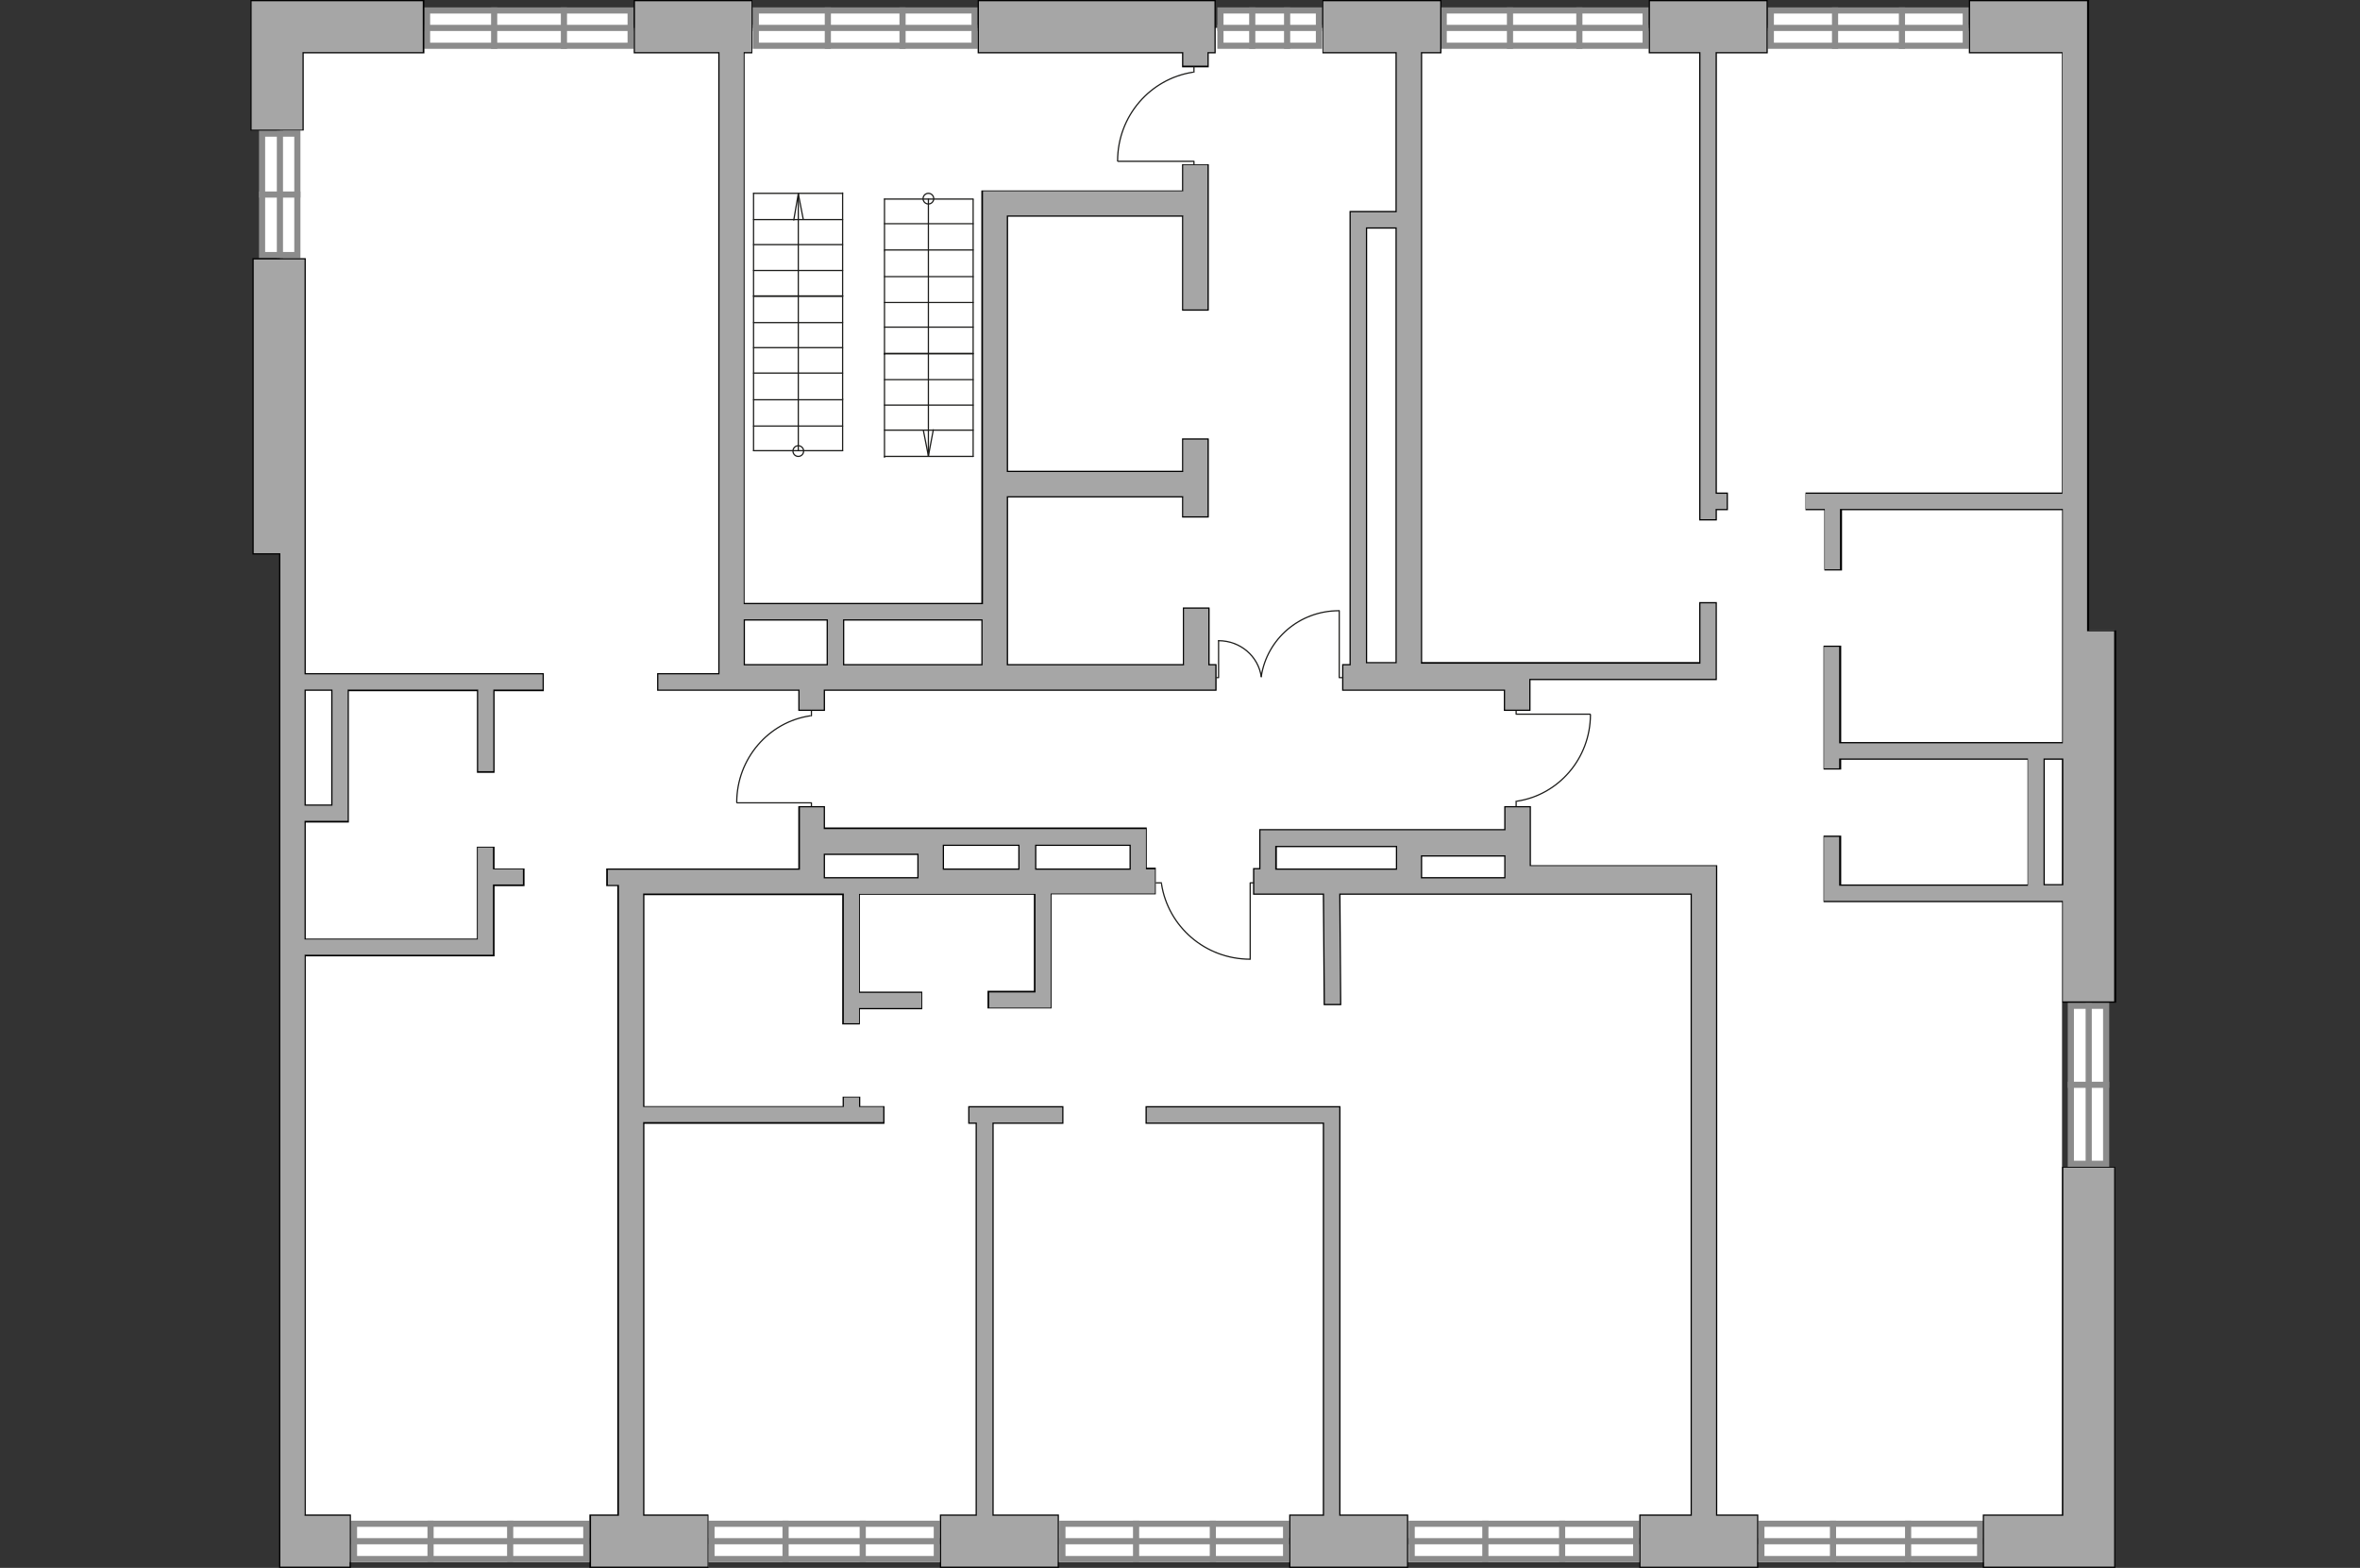 <?xml version="1.0" encoding="utf-8"?>
<!-- Generator: Adobe Illustrator 24.1.2, SVG Export Plug-In . SVG Version: 6.00 Build 0)  -->
<svg version="1.1" xmlns="http://www.w3.org/2000/svg" xmlns:xlink="http://www.w3.org/1999/xlink" x="0px" y="0px"
	 viewBox="0 0 575 382" style="enable-background:new 0 0 575 382;" xml:space="preserve">
<rect x="0" y="0" width="575" height="382" fill="#333333" stroke="none"/>
<style type="text/css">
	.st0{fill:#FFFFFF;}
	.st1{fill:#8C8C8C;}
	.st2{fill:#FFFFFF;stroke:#8C8C8C;stroke-width:1.5;stroke-miterlimit:10;}
	.st3{fill:#A6A6A6;}
	.st4{fill:none;stroke:#1D1D1B;stroke-width:0.3;stroke-linecap:round;stroke-linejoin:round;stroke-miterlimit:10;}
</style>
<g id="bg">
	<rect x="68.2" y="6.8" class="st0" width="434.2" height="373.8"/>
</g>
<g id="windows">
	<g>
		<g>
			<rect x="63.9" y="32.6" class="st0" width="8.6" height="29.6"/>
			<path class="st1" d="M71.7,33.3v28.1h-7.1V33.3H71.7 M73.2,31.8H63.1v31.1h10.1V31.8L73.2,31.8z"/>
		</g>
		<line class="st2" x1="68.2" y1="31.8" x2="68.2" y2="62.9"/>
		<line class="st2" x1="63.1" y1="47.4" x2="73.2" y2="47.4"/>
	</g>
	<g>
		<g>
			<rect x="504.6" y="245" class="st0" width="8.6" height="38.5"/>
			<path class="st1" d="M512.4,245.8v37h-7.1v-37H512.4 M513.9,244.3h-10.1v40h10.1V244.3L513.9,244.3z"/>
		</g>
		<line class="st2" x1="508.9" y1="284.3" x2="508.9" y2="244.3"/>
		<line class="st2" x1="513.9" y1="264.3" x2="503.8" y2="264.3"/>
	</g>
	<g>
		<g>
			<rect x="351.8" y="2.5" class="st0" width="49.2" height="8.6"/>
			<path class="st1" d="M400.2,3.3v7.1h-47.7V3.3H400.2 M401.7,1.8H351v10.1h50.7V1.8L401.7,1.8z"/>
		</g>
		<line class="st2" x1="401.7" y1="6.8" x2="351" y2="6.8"/>
		<line class="st2" x1="384.8" y1="1.8" x2="384.8" y2="11.9"/>
		<line class="st2" x1="367.9" y1="1.8" x2="367.9" y2="11.9"/>
	</g>
	<g>
		<g>
			<rect x="104.1" y="2.5" class="st0" width="49.6" height="8.6"/>
			<path class="st1" d="M152.9,3.3v7.1h-48.1V3.3H152.9 M154.4,1.8h-51.1v10.1h51.1V1.8L154.4,1.8z"/>
		</g>
		<line class="st2" x1="154.4" y1="6.8" x2="103.3" y2="6.8"/>
		<line class="st2" x1="137.4" y1="1.8" x2="137.4" y2="11.9"/>
		<line class="st2" x1="120.4" y1="1.8" x2="120.4" y2="11.9"/>
	</g>
	<g>
		<g>
			<rect x="184.2" y="2.5" class="st0" width="53.3" height="8.6"/>
			<path class="st1" d="M236.7,3.3v7.1h-51.8V3.3H236.7 M238.2,1.8h-54.8v10.1h54.8V1.8L238.2,1.8z"/>
		</g>
		<line class="st2" x1="238.2" y1="6.8" x2="183.4" y2="6.8"/>
		<line class="st2" x1="219.9" y1="1.8" x2="219.9" y2="11.9"/>
		<line class="st2" x1="201.7" y1="1.8" x2="201.7" y2="11.9"/>
	</g>
	<g>
		<g>
			<rect x="297.4" y="2.5" class="st0" width="24" height="8.6"/>
			<path class="st1" d="M320.6,3.3v7.1h-22.5V3.3H320.6 M322.1,1.8h-25.5v10.1h25.5V1.8L322.1,1.8z"/>
		</g>
		<line class="st2" x1="322.1" y1="6.8" x2="296.6" y2="6.8"/>
		<line class="st2" x1="313.6" y1="1.8" x2="313.6" y2="11.9"/>
		<line class="st2" x1="305.1" y1="1.8" x2="305.1" y2="11.9"/>
	</g>
	<g>
		<g>
			<rect x="431.5" y="2.5" class="st0" width="47.5" height="8.6"/>
			<path class="st1" d="M478.2,3.3v7.1h-46V3.3H478.2 M479.7,1.8h-49v10.1h49V1.8L479.7,1.8z"/>
		</g>
		<line class="st2" x1="479.7" y1="6.8" x2="430.7" y2="6.8"/>
		<line class="st2" x1="463.4" y1="1.8" x2="463.4" y2="11.9"/>
		<line class="st2" x1="447.1" y1="1.8" x2="447.1" y2="11.9"/>
	</g>
	<g>
		<g>
			<rect x="429.1" y="371.2" class="st0" width="53.3" height="8.6"/>
			<path class="st1" d="M481.7,372v7.1h-51.8V372H481.7 M483.2,370.5h-54.8v10.1h54.8V370.5L483.2,370.5z"/>
		</g>
		<line class="st2" x1="483.2" y1="375.5" x2="428.4" y2="375.5"/>
		<line class="st2" x1="464.9" y1="370.5" x2="464.9" y2="380.6"/>
		<line class="st2" x1="446.6" y1="370.5" x2="446.6" y2="380.6"/>
	</g>
	<g>
		<g>
			<rect x="343.9" y="371.2" class="st0" width="54.7" height="8.6"/>
			<path class="st1" d="M397.9,372v7.1h-53.2V372H397.9 M399.4,370.5h-56.2v10.1h56.2V370.5L399.4,370.5z"/>
		</g>
		<line class="st2" x1="399.4" y1="375.5" x2="343.1" y2="375.5"/>
		<line class="st2" x1="380.6" y1="370.5" x2="380.6" y2="380.6"/>
		<line class="st2" x1="361.9" y1="370.5" x2="361.9" y2="380.6"/>
	</g>
	<g>
		<g>
			<rect x="258.9" y="371.2" class="st0" width="54.5" height="8.6"/>
			<path class="st1" d="M312.6,372v7.1h-53V372H312.6 M314.1,370.5h-56v10.1h56V370.5L314.1,370.5z"/>
		</g>
		<line class="st2" x1="314.1" y1="375.5" x2="258.2" y2="375.5"/>
		<line class="st2" x1="295.5" y1="370.5" x2="295.5" y2="380.6"/>
		<line class="st2" x1="276.8" y1="370.5" x2="276.8" y2="380.6"/>
	</g>
	<g>
		<g>
			<rect x="173.4" y="371.2" class="st0" width="54.9" height="8.6"/>
			<path class="st1" d="M227.5,372v7.1h-53.4V372H227.5 M229,370.5h-56.4v10.1H229V370.5L229,370.5z"/>
		</g>
		<line class="st2" x1="229" y1="375.5" x2="172.6" y2="375.5"/>
		<line class="st2" x1="210.2" y1="370.5" x2="210.2" y2="380.6"/>
		<line class="st2" x1="191.4" y1="370.5" x2="191.4" y2="380.6"/>
	</g>
	<g>
		<g>
			<rect x="86.3" y="371.2" class="st0" width="56.6" height="8.6"/>
			<path class="st1" d="M142.1,372v7.1H87V372H142.1 M143.6,370.5H85.5v10.1h58.1V370.5L143.6,370.5z"/>
		</g>
		<line class="st2" x1="143.6" y1="375.5" x2="85.5" y2="375.5"/>
		<line class="st2" x1="124.3" y1="370.5" x2="124.3" y2="380.6"/>
		<line class="st2" x1="104.9" y1="370.5" x2="104.9" y2="380.6"/>
	</g>
</g>
<g id="plan">
	<g>
		<g>
			<polygon class="st3" points="483.3,381.8 483.3,369.2 502.6,369.2 502.6,284.4 515.3,284.4 515.3,381.8 			"/>
			<path d="M515.1,284.6v97.1h-31.7v-12.4h19h0.3V369v-84.5H515.1 M515.4,284.3h-13V369h-19.3v13h32.3V284.3L515.4,284.3z"/>
		</g>
		<g>
			<polygon class="st3" points="61.1,31.7 61.1,0.1 103.2,0.1 103.2,12.8 73.8,12.8 73.8,31.7 			"/>
			<path d="M103,0.3v12.4H74h-0.3V13v18.6H61.3V0.3H103 M103.3,0H61v31.8h13V13h29.4V0L103.3,0z"/>
		</g>
		<g>
			<polygon class="st3" points="414.2,126.6 414.2,12.8 401.8,12.8 401.8,0.1 430.6,0.1 430.6,12.8 418.2,12.8 418.2,120.1 
				420.9,120.1 420.9,124.1 418.2,124.1 418.2,126.6 			"/>
			<path d="M430.4,0.3v12.4h-12.1H418V13v107v0.3h0.3h2.4v3.7h-2.4H418v0.3v2.2h-3.7V13v-0.3H414h-12V0.3H430.4 M430.7,0h-29v13H414
				v113.8h4.3v-2.5h2.7V120h-2.7V13h12.4V0L430.7,0z"/>
		</g>
		<g>
			<path class="st3" d="M502.5,244.1v-24.5h-58.2v-15.9h4v11.9h45.7v-30.7h-45.7v2.4h-4v-29.9h4v23.5h54.2v-56.8h-54v14.7h-4v-14.7
				H440v-4h62.5V12.8h-22.7V0.1h28.7l0.1,0v153.5h6.6v90.4H502.5z M498.1,215.6h4.5v-30.6h-4.5V215.6z"/>
			<path d="M508.4,0.3L508.4,0.3l0.1,0v153.2v0.3h0.3h6.3V244h-6.3h-6.2v-24.2v-0.3h-0.3h-57.9v-15.6h3.7v11.6v0.3h0.3h45.4h0.3
				v-0.3v-30.4v-0.3h-0.3h-45.4h-0.3v0.3v2.1h-3.7v-29.6h3.7v23.2v0.3h0.3h53.9h0.3v-0.3v-56.5V124h-0.3h-53.7h-0.3v0.3v14.4h-3.7
				v-14.4V124h-0.3h-4.3v-3.7h62.2h0.3V120V13v-0.3h-0.3H480V0.3H508.4 M497.9,215.7h0.3h4.2h0.3v-0.3v-30.3v-0.3h-0.3h-4.2h-0.3
				v0.3v30.3V215.7 M508.7,0h-29v13h22.7v107h-62.5v4.3h4.6V139h4.3v-14.7h53.7v56.5h-53.9v-23.5h-4.3v30.2h4.3v-2.4h45.4v30.4
				h-45.4v-11.9h-4.3v16.2h58.2v24.5h0.1h6.4h6.6v-90.7h-6.6V0L508.7,0L508.7,0L508.7,0z M498.2,215.4v-30.3h4.2v30.3H498.2
				L498.2,215.4z"/>
		</g>
		<g>
			<path class="st3" d="M68.2,381.8V135h-6.5V63.1h12.7v101.1h58v4h-12V188h-4v-19.9H84.8v32H74.3v28.6h41.9v-22.4h4v5.3h7.3v4h-7.3
				v17.1h-46v136.4h11v12.7H68.2z M74.3,196.2h6.5v-28h-6.5V196.2z"/>
			<path d="M74.2,63.2v18.3v53.6V164v0.3h0.3h57.7v3.7h-11.7h-0.3v0.3v19.6h-3.7v-19.6V168h-0.3H85h-0.3v0.3V200H74.5h-0.3v0.3v28.3
				v0.3h0.3h41.6h0.3v-0.3v-22.1h3.7v5v0.3h0.3h7v3.7h-7h-0.3v0.3v16.8H74.5h-0.3v0.3V369v0.3h0.3h10.7v12.4H68.3V369V135.1v-0.3H68
				h-6.2V63.2H74.2 M74.2,196.3h0.3h6.2H81V196v-27.7V168h-0.3h-6.2h-0.3v0.3V196V196.3 M74.5,62.9h-13v72.2H68V369V382v0h17.5v-13
				h-11V233h46v-17.1h7.3v-4.3h-7.3v-5.3h-4.3v22.4H74.5v-28.3H85v-32h31.2v19.9h4.3v-19.9h12V164h-58v-28.8V81.5V62.9L74.5,62.9z
				 M74.5,196v-27.7h6.2V196H74.5L74.5,196z"/>
		</g>
		<g>
			<path class="st3" d="M194.7,173v-4.9h-34.4v-4h14.9V12.8h-20.6V0.1h28.7v12.7h-1.9V147h58V46.5h48.9v-6.4h6.2v35.5h-6.2V52.7
				h-42.7v62.2h42.7V107h6.2v19h-6.2v-4.9h-42.7V162h42.9v-13.8h6.2V162h1.7v6.2h-95.4v4.9H194.7z M205.6,162h33.7v-10.9h-33.7V162z
				 M181.4,162h20.2v-10.9h-20.2V162z"/>
			<path d="M183.1,0.3v12.4h-1.6h-0.3V13v133.9v0.3h0.3h57.7h0.3v-0.3V46.6H288h0.3v-0.3v-6.1h5.9v35.2h-5.9V52.8v-0.3H288h-42.4
				h-0.3v0.3v61.9v0.3h0.3H288h0.3v-0.3v-7.6h5.9v18.7h-5.9v-4.6v-0.3H288h-42.4h-0.3v0.3v40.6v0.3h0.3h42.6h0.3v-0.3v-13.5h5.9
				v13.5v0.3h0.3h1.4v5.9H201h-0.3v0.3v4.6h-5.9v-4.6V168h-0.3h-12.7H175h-14.6v-3.7H175h0.3V164V13v-0.3H175h-20.3V0.3H183.1
				 M205.4,162.1h0.3h33.4h0.3v-0.3v-10.6v-0.3h-0.3h-33.4h-0.3v0.3v10.6V162.1 M181.2,162.1h0.3h19.9h0.3v-0.3v-10.6v-0.3h-0.3
				h-19.9h-0.3v0.3v10.6V162.1 M183.4,0h-29v13H175v151h-14.9v4.3H175h6.8h12.7v4.9h6.5v-4.9h95.4v-6.5h-1.7V148h-6.5v13.8h-42.6
				v-40.6H288v4.9h6.5v-19.3H288v7.9h-42.4V52.8H288v22.9h6.5V40H288v6.4h-48.9v100.5h-57.7V13h1.9V0L183.4,0z M205.7,161.8v-10.6
				h33.4v10.6H205.7L205.7,161.8z M181.5,161.8v-10.6h19.9v10.6H181.5L181.5,161.8z"/>
		</g>
		<g>
			<polygon class="st3" points="288.2,16.2 288.2,12.8 238.4,12.8 238.4,0.1 296,0.1 296,12.8 294.4,12.8 294.4,16.2 			"/>
			<path d="M295.9,0.3v12.4h-1.4h-0.3V13V16h-5.9V13v-0.3H288h-49.5V0.3H295.9 M296.2,0h-58v13H288v3.4h6.5V13h1.7V0L296.2,0z"/>
		</g>
		<g>
			<path class="st3" d="M366.6,173v-4.9h-39.4V162h1.8V51.5h11.2V12.8h-17.9V0.1H351v12.7h-4.7v148.7h67.8v-14.6h4v18.7h-45.4v7.5
				H366.6z M333,161.5h7.2V55.6H333V161.5z"/>
			<path d="M350.9,0.3v12.4h-4.4h-0.3V13v148.4v0.3h0.3H414h0.3v-0.3V147h3.7v18.4h-45.1h-0.3v0.3v7.2h-5.9v-4.6V168h-0.3h-39.1
				v-5.9h1.5h0.3v-0.3V51.7H340h0.3v-0.3V13v-0.3H340h-17.6V0.3H350.9 M332.8,161.6h0.3h6.9h0.3v-0.3V55.7v-0.3H340h-6.9h-0.3v0.3
				v105.6V161.6 M351.2,0h-29v13H340v38.4h-11.2v110.4h-1.8v6.5h39.4v4.9h6.5v-7.5h45.4v-19H414v14.6h-67.5V13h4.7V0L351.2,0z
				 M333.1,161.3V55.7h6.9v105.6H333.1L333.1,161.3z"/>
		</g>
		<g>
			<path class="st3" d="M399.5,381.8v-12.7H412V217.9h-65.7v0h-19.9l0.2,26.9l-4,0l-0.2-26.9h-17v-6.2h1.5v-9.5h59.7v-5.6h6.2v14.3
				h45.4v158.3h10v12.7H399.5z M346.4,213.9h20.3v-5.3h-20.3V213.9z M310.9,211.7h29.3v-5.5h-29.3V211.7z"/>
			<path d="M372.7,196.7v14v0.3h0.3h45.1v158v0.3h0.3h9.7v12.4h-28.4v-12.4h12.2h0.3V369V218v-0.3h-0.3h-65.4l-0.3,0h-19.6h-0.3
				l0,0.3l0.2,26.6l-3.7,0l-0.2-26.6l0-0.3h-0.3h-16.7v-5.9h1.2h0.3v-0.3v-9.2h59.4h0.3V202v-5.3H372.7 M310.8,211.9h0.3h29h0.3
				v-0.3v-5.2v-0.3H340h-29h-0.3v0.3v5.2V211.9 M346.2,214h0.3h20h0.3v-0.3v-5v-0.3h-0.3h-20h-0.3v0.3v5V214 M373,196.4h-6.5v5.6
				h-59.7v9.5h-1.5v6.5h17l0.2,26.9l4.3,0l-0.2-26.9h19.9v0h65.4v151h-12.5v13h29v-13h-10V210.8H373V196.4L373,196.4z M311.1,211.6
				v-5.2h29v5.2H311.1L311.1,211.6z M346.5,213.7v-5h20v5H346.5L346.5,213.7z"/>
		</g>
		<g>
			<path class="st3" d="M143.8,381.8v-12.7h6.8V215.7h-2.7v-4h12.5l0.1,0h34.1v-15.2h6.2v5.3h78.5v9.8h2.2v6.2h-25.4v27.8h-15.3v-4
				h11.3v-23.7h-28.4l-0.1,0h-14.1v23.8h15.2v4h-15.2v3.7h-4v-31.5h-4.5v0h-44.1v51.7h48.6v-2.3h4v2.3h5.9v4h-58.5v95.5h15.7v12.7
				H143.8z M200.9,213.9h22.8v-5.7h-22.8V213.9z M252.3,211.7h23v-5.8h-23V211.7z M229.8,211.7h18.4v-5.8h-18.4V211.7z"/>
			<path d="M200.7,196.7v5v0.3h0.3h78.2v9.5v0.3h0.3h1.9v5.9h-25.1H256v0.3v27.5h-15v-3.7h11h0.3v-0.3v-23.4v-0.3h-0.3h-28.1v0h-0.3
				h-14h-0.3v0.3v23.5v0.3h0.3h14.9v3.7h-14.9h-0.3v0.3v3.4h-3.7v-3.4v-4.3V218v-0.3h-0.3H201l-0.3,0H157h-0.3v0.3v51.4v0.3h0.3
				h48.3h0.3v-0.3v-2h3.7v2v0.3h0.3h5.6v3.7H157h-0.3v0.3V369v0.3h0.3h15.4v12.4h-28.4v-12.4h6.5h0.3V369V215.9v-0.3h-0.3h-2.4v-3.7
				h12.2v0h0.3h34h0.3v-0.3v-14.9H200.7 M252.2,211.9h0.3h22.7h0.3v-0.3v-5.5v-0.3h-0.3h-22.7h-0.3v0.3v5.5V211.9 M229.7,211.9h0.3
				h18.1h0.3v-0.3v-5.5v-0.3h-0.3H230h-0.3v0.3v5.5V211.9 M200.7,214h0.3h22.5h0.3v-0.3v-5.4V208h-0.3H201h-0.3v0.3v5.4V214
				 M201,196.4h-6.5v15.2h-34v0h-12.8v4.3h2.7V369h-6.8v13h29v-13H157v-95.2h58.5v-4.3h-5.9v-2.3h-4.3v2.3H157v-51.4H201v0h4.2v23.5
				v4.3v3.7h4.3v-3.7h15.2v-4.3h-15.2V218h14v0h28.4v23.4h-11.3v4.3h15.6v-27.8h25.4v-6.5h-2.2v-9.8H201V196.4L201,196.4z
				 M252.5,211.6v-5.5h22.7v5.5H252.5L252.5,211.6z M230,211.6v-5.5h18.1v5.5H230L230,211.6z M201,213.7v-5.4h22.5v5.4H201
				L201,213.7z"/>
		</g>
		<g>
			<polygon class="st3" points="229.1,381.8 229.1,369.2 237.9,369.2 237.9,273.6 236.1,273.6 236.1,269.6 258.9,269.6 258.9,273.6 
				241.9,273.6 241.9,369.2 257.8,369.2 257.8,381.8 			"/>
			<path d="M258.8,269.8v3.7h-16.7h-0.3v0.3V369v0.3h0.3h15.6v12.4h-28.4v-12.4h8.4h0.3V369v-95.2v-0.3h-0.3h-1.5v-3.7H258.8
				 M259.1,269.5h-23.2v4.3h1.8V369H229v13h29v-13h-15.9v-95.2h17V269.5L259.1,269.5z"/>
		</g>
		<g>
			<polygon class="st3" points="314.3,381.8 314.3,369.2 322.4,369.2 322.4,273.6 279.2,273.6 279.2,269.6 326.5,269.6 326.5,369.2 
				343,369.2 343,381.8 			"/>
			<path d="M326.3,269.8V369v0.3h0.3h16.2v12.4h-28.4v-12.4h7.9h0.3V369v-95.2v-0.3h-0.3h-42.9v-3.7H326.3 M326.6,269.5h-47.5v4.3
				h43.2V369h-8.2v13h29v-13h-16.5V269.5L326.6,269.5z"/>
		</g>
	</g>
	<g>
		<polyline class="st4" points="179.6,195.6 197.7,195.6 197.7,196.4 		"/>
		<line class="st4" x1="197.7" y1="173.2" x2="197.7" y2="174.4"/>
		<path class="st4" d="M197.4,174.4c-10.1,1.5-17.9,10.4-17.9,21.1"/>
	</g>
	<g>
		<polyline class="st4" points="304.6,233.6 304.6,215.1 305.4,215.1 		"/>
		<line class="st4" x1="281.7" y1="215.1" x2="283" y2="215.1"/>
		<path class="st4" d="M283,215.4c1.6,10.3,10.6,18.3,21.6,18.3"/>
	</g>
	<g>
		<polyline class="st4" points="387.4,174 369.4,174 369.4,173.2 		"/>
		<line class="st4" x1="369.4" y1="196.4" x2="369.4" y2="195.2"/>
		<path class="st4" d="M369.6,195.2c10.1-1.5,17.9-10.4,17.9-21.1"/>
	</g>
	<g>
		<polyline class="st4" points="272.4,39.3 290.9,39.3 290.9,40.1 		"/>
		<line class="st4" x1="290.9" y1="16.3" x2="290.9" y2="17.6"/>
		<path class="st4" d="M290.6,17.6c-10.3,1.6-18.3,10.6-18.3,21.6"/>
	</g>
	<g>
		<g>
			<polyline class="st4" points="296.9,156.1 296.9,165.1 296.4,165.1 			"/>
			<path class="st4" d="M307.3,165.1"/>
			<path class="st4" d="M307.3,164.9c-0.7-5-5.1-8.8-10.4-8.8"/>
		</g>
		<g>
			<polyline class="st4" points="326.3,148.8 326.3,165.1 327.2,165.1 			"/>
			<path class="st4" d="M307.3,165.1"/>
			<path class="st4" d="M307.3,164.8c1.4-9.1,9.3-16,18.9-16"/>
		</g>
	</g>
	<g>
		<line class="st4" x1="183.6" y1="53.5" x2="205.3" y2="53.5"/>
		<line class="st4" x1="205.3" y1="47.1" x2="183.6" y2="47.1"/>
		<line class="st4" x1="205.3" y1="59.6" x2="183.6" y2="59.6"/>
		<line class="st4" x1="205.3" y1="72.1" x2="205.3" y2="47"/>
		<g>
			<line class="st4" x1="195.7" y1="53.4" x2="194.5" y2="47.2"/>
			<line class="st4" x1="194.5" y1="47.2" x2="193.4" y2="53.6"/>
			<line class="st4" x1="194.5" y1="109.8" x2="194.5" y2="47.2"/>
		</g>
		<line class="st4" x1="205.3" y1="72.1" x2="183.6" y2="72.1"/>
		<line class="st4" x1="205.3" y1="65.9" x2="183.6" y2="65.9"/>
		<line class="st4" x1="183.6" y1="78.6" x2="205.3" y2="78.6"/>
		<line class="st4" x1="205.3" y1="72.2" x2="183.6" y2="72.2"/>
		<line class="st4" x1="205.3" y1="84.7" x2="183.6" y2="84.7"/>
		<line class="st4" x1="205.3" y1="97.2" x2="205.3" y2="72.1"/>
		<line class="st4" x1="205.3" y1="90.9" x2="183.6" y2="90.9"/>
		<line class="st4" x1="183.6" y1="103.8" x2="205.3" y2="103.8"/>
		<line class="st4" x1="205.3" y1="97.4" x2="183.6" y2="97.4"/>
		<line class="st4" x1="205.3" y1="109.8" x2="183.6" y2="109.8"/>
		<line class="st4" x1="205.3" y1="109.8" x2="205.3" y2="97.2"/>
		<line class="st4" x1="183.6" y1="109.8" x2="183.6" y2="47.1"/>
		<circle class="st4" cx="194.5" cy="109.9" r="1.3"/>
	</g>
	<g>
		<line class="st4" x1="237.1" y1="104.8" x2="215.5" y2="104.8"/>
		<line class="st4" x1="215.5" y1="111.2" x2="237.1" y2="111.2"/>
		<line class="st4" x1="215.5" y1="98.7" x2="237.1" y2="98.7"/>
		<line class="st4" x1="215.5" y1="86.2" x2="215.5" y2="111.4"/>
		<g>
			<line class="st4" x1="225" y1="105" x2="226.2" y2="111.1"/>
			<line class="st4" x1="226.2" y1="111.1" x2="227.4" y2="104.7"/>
			<line class="st4" x1="226.2" y1="48.5" x2="226.2" y2="111.1"/>
		</g>
		<line class="st4" x1="215.5" y1="86.2" x2="237.1" y2="86.2"/>
		<line class="st4" x1="215.5" y1="92.5" x2="237.1" y2="92.5"/>
		<line class="st4" x1="237.1" y1="79.7" x2="215.5" y2="79.7"/>
		<line class="st4" x1="215.5" y1="86.1" x2="237.1" y2="86.1"/>
		<line class="st4" x1="215.5" y1="73.7" x2="237.1" y2="73.7"/>
		<line class="st4" x1="215.5" y1="61.2" x2="215.5" y2="86.3"/>
		<line class="st4" x1="215.5" y1="67.4" x2="237.1" y2="67.4"/>
		<line class="st4" x1="237.1" y1="54.5" x2="215.5" y2="54.5"/>
		<line class="st4" x1="215.5" y1="60.9" x2="237.1" y2="60.9"/>
		<line class="st4" x1="215.5" y1="48.5" x2="237.1" y2="48.5"/>
		<line class="st4" x1="215.5" y1="48.5" x2="215.5" y2="61.1"/>
		<line class="st4" x1="237.1" y1="48.6" x2="237.1" y2="111.2"/>
		<circle class="st4" cx="226.2" cy="48.4" r="1.3"/>
	</g>
</g>
</svg>

